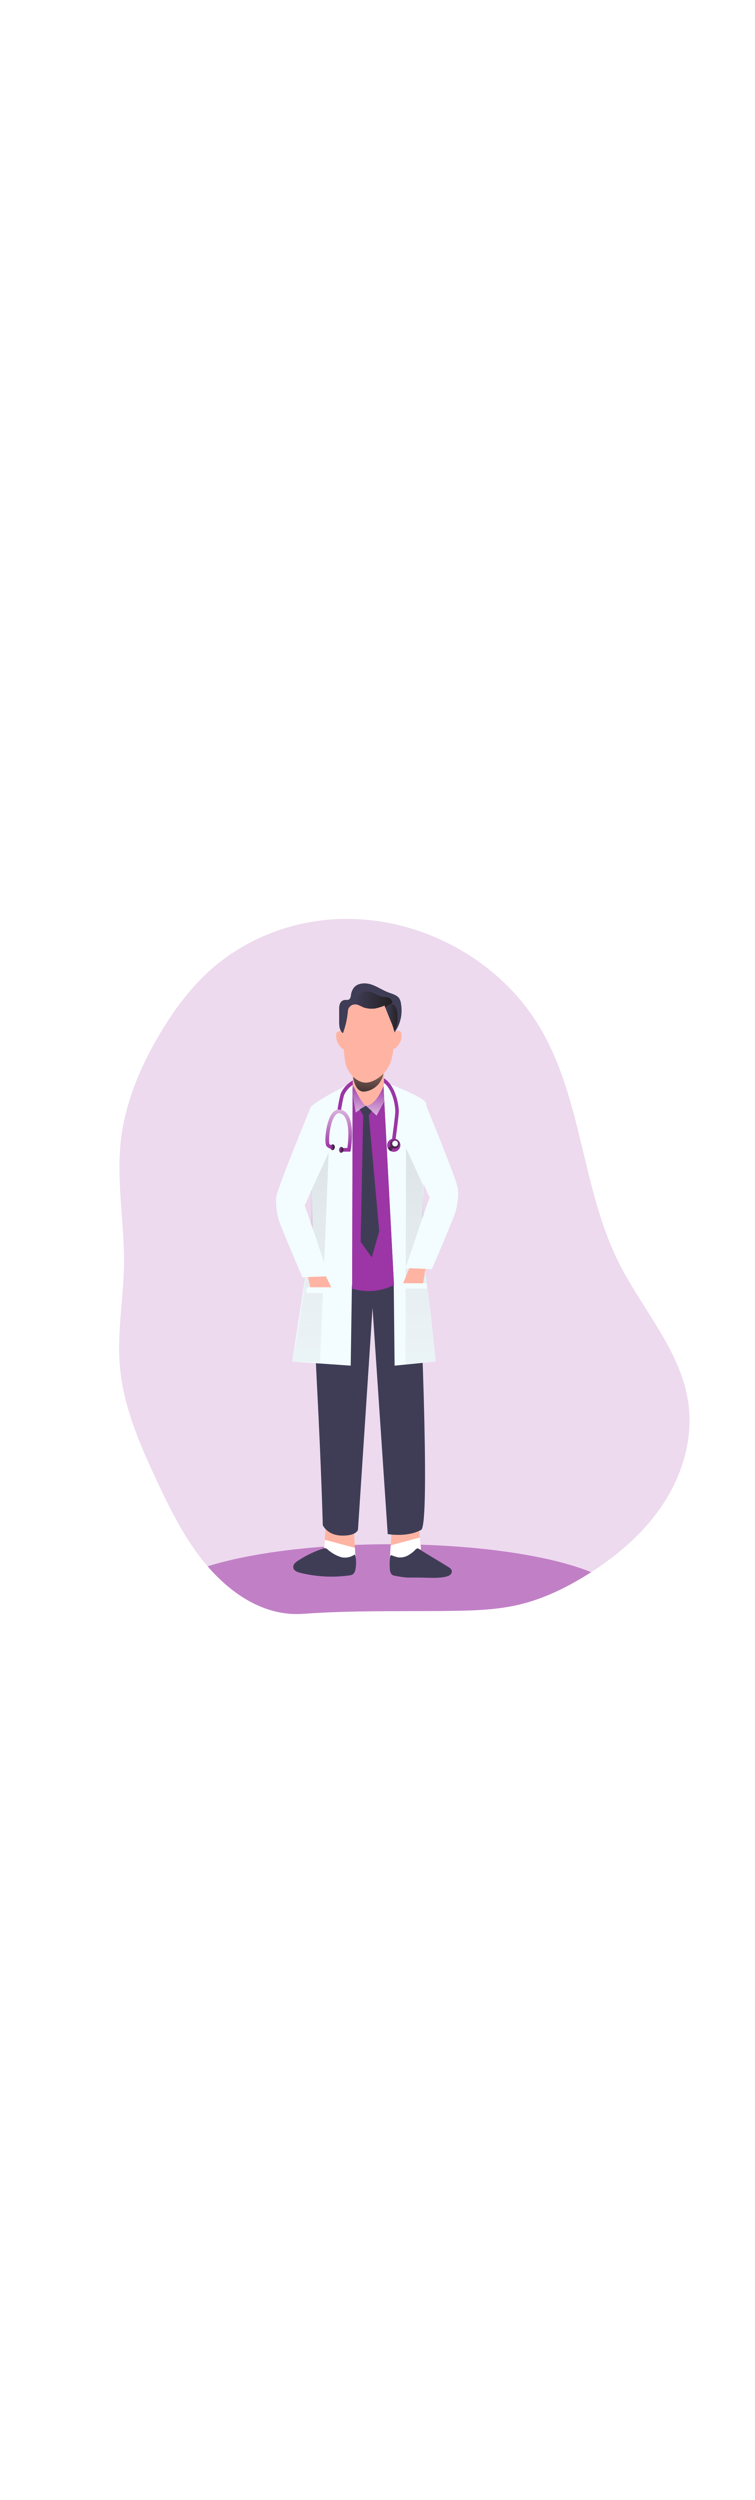 <svg id="_0363_doctor_1" xmlns="http://www.w3.org/2000/svg" xmlns:xlink="http://www.w3.org/1999/xlink" viewBox="0 0 500 500" data-imageid="doctor-1-91" imageName="Doctor 1" class="illustrations_image" style="width: 151px;"><defs><style>.cls-1_doctor-1-91{fill:url(#linear-gradient-4-doctor-1-91);}.cls-1_doctor-1-91,.cls-2_doctor-1-91{opacity:.32;}.cls-1_doctor-1-91,.cls-2_doctor-1-91,.cls-3_doctor-1-91,.cls-4_doctor-1-91,.cls-5_doctor-1-91,.cls-6_doctor-1-91,.cls-7_doctor-1-91,.cls-8_doctor-1-91,.cls-9_doctor-1-91,.cls-10_doctor-1-91,.cls-11_doctor-1-91,.cls-12_doctor-1-91,.cls-13_doctor-1-91,.cls-14_doctor-1-91,.cls-15_doctor-1-91,.cls-16_doctor-1-91,.cls-17_doctor-1-91,.cls-18_doctor-1-91,.cls-19_doctor-1-91,.cls-20_doctor-1-91,.cls-21_doctor-1-91{stroke-width:0px;}.cls-2_doctor-1-91{fill:url(#linear-gradient-3-doctor-1-91);}.cls-3_doctor-1-91{fill:none;}.cls-4_doctor-1-91{fill:url(#linear-gradient);}.cls-5_doctor-1-91{opacity:.18;}.cls-5_doctor-1-91,.cls-10_doctor-1-91{isolation:isolate;}.cls-5_doctor-1-91,.cls-10_doctor-1-91,.cls-21_doctor-1-91{fill:#68e1fd;}.cls-6_doctor-1-91{fill:url(#linear-gradient-11-doctor-1-91);}.cls-7_doctor-1-91{fill:url(#linear-gradient-12-doctor-1-91);}.cls-8_doctor-1-91{fill:url(#linear-gradient-13-doctor-1-91);}.cls-9_doctor-1-91{fill:url(#linear-gradient-10-doctor-1-91);}.cls-10_doctor-1-91{opacity:.54;}.cls-11_doctor-1-91{fill:url(#linear-gradient-2-doctor-1-91);}.cls-12_doctor-1-91{fill:url(#linear-gradient-8-doctor-1-91);}.cls-13_doctor-1-91{fill:url(#linear-gradient-9-doctor-1-91);}.cls-14_doctor-1-91{fill:url(#linear-gradient-7-doctor-1-91);}.cls-15_doctor-1-91{fill:url(#linear-gradient-5-doctor-1-91);}.cls-16_doctor-1-91{fill:url(#linear-gradient-6-doctor-1-91);}.cls-17_doctor-1-91{fill:#f3fcff;}.cls-18_doctor-1-91{fill:#3f3d56;}.cls-19_doctor-1-91{fill:#fff;}.cls-20_doctor-1-91{fill:#ffb4a3;}</style><linearGradient id="linear-gradient-doctor-1-91" x1="783.98" y1="3189.74" x2="790.3" y2="3246.47" gradientTransform="translate(-541.96 3364.07) scale(1 -1)" gradientUnits="userSpaceOnUse"><stop offset=".02" stop-color="#fff" stop-opacity="0"/><stop offset=".39" stop-color="#fff" stop-opacity=".39"/><stop offset="1" stop-color="#fff"/></linearGradient><linearGradient id="linear-gradient-2-doctor-1-91" x1="787.97" y1="3255.49" x2="784.36" y2="3212.46" gradientTransform="translate(-541.96 3364.07) scale(1 -1)" gradientUnits="userSpaceOnUse"><stop offset="0" stop-color="#231f20" stop-opacity="0"/><stop offset="1" stop-color="#231f20"/></linearGradient><linearGradient id="linear-gradient-3-doctor-1-91" x1="202.96" y1="400.72" x2="214.69" y2="-261.93" gradientTransform="matrix(1,0,0,1,0,0)" xlink:href="#linear-gradient-2-doctor-1-91"/><linearGradient id="linear-gradient-4-doctor-1-91" x1="276.12" y1="402.02" x2="287.85" y2="-260.64" gradientTransform="matrix(1,0,0,1,0,0)" xlink:href="#linear-gradient-2-doctor-1-91"/><linearGradient id="linear-gradient-5-doctor-1-91" x1="797.3" y1="3268.21" x2="805.99" y2="3268.21" xlink:href="#linear-gradient-2-doctor-1-91"/><linearGradient id="linear-gradient-6-doctor-1-91" x1="776.74" y1="3279.54" x2="801.84" y2="3279.54" xlink:href="#linear-gradient-2-doctor-1-91"/><linearGradient id="linear-gradient-7-doctor-1-91" x1="766.37" y1="3180.59" x2="765.91" y2="3222.86" xlink:href="#linear-gradient-doctor-1-91"/><linearGradient id="linear-gradient-8-doctor-1-91" x1="760.77" y1="3182.14" x2="763.66" y2="3182.14" gradientTransform="translate(-3020.12 -272.91) rotate(84.52) scale(1 -1)" xlink:href="#linear-gradient-2-doctor-1-91"/><linearGradient id="linear-gradient-9-doctor-1-91" x1="766.48" y1="3180.41" x2="769.38" y2="3180.41" gradientTransform="translate(-3013.23 -277.03) rotate(84.52) scale(1 -1)" xlink:href="#linear-gradient-2-doctor-1-91"/><linearGradient id="linear-gradient-10-doctor-1-91" x1="733.7" y1="3192.13" x2="731.36" y2="3180.76" gradientTransform="translate(-471 3365.8) scale(1 -1)" xlink:href="#linear-gradient-2-doctor-1-91"/><linearGradient id="linear-gradient-11-doctor-1-91" x1="801.54" y1="3193.54" x2="799.85" y2="3174.13" xlink:href="#linear-gradient-2-doctor-1-91"/><linearGradient id="linear-gradient-12-doctor-1-91" x1="780.9" y1="3225.11" x2="777.95" y2="3192.05" xlink:href="#linear-gradient-doctor-1-91"/><linearGradient id="linear-gradient-13-doctor-1-91" x1="791.53" y1="3224.16" x2="788.58" y2="3191.1" xlink:href="#linear-gradient-doctor-1-91"/></defs><g id="background_doctor-1-91"><path class="cls-5_doctor-1-91 targetColor" d="M439.18,418.14c-12.1,18.44-29.06,33.28-47.66,45.2h0l-3.47,2.19c-13.83,8.47-28.52,15.58-44.33,19.32-16.37,3.87-33.4,4.01-50.18,4.2-30.86.27-61.86-.36-92.62,1.87-24.3,1.78-45.43-11.52-61.46-29.23-.67-.73-1.34-1.5-1.96-2.24-14.34-16.61-24.25-36.55-33.56-56.44-11.48-24.48-22.45-49.85-24.61-76.77-1.78-22.09,2.44-44.2,2.78-66.35.41-27.51-5.17-55.07-2.06-82.42,2.67-23.93,12.02-46.76,24.05-67.63,10.69-18.64,23.68-36.22,40.39-49.69,19.58-15.5,43.05-25.3,67.83-28.34,56.76-7.31,116.56,21.95,145.58,71.39,27.74,47.18,27.44,106.27,51.93,155.21,15.61,31.18,41.28,58.56,46.05,93.1,3.21,23.14-3.83,47.07-16.7,66.64Z" style="fill: rgb(156, 53, 165);"/><path class="cls-10_doctor-1-91 targetColor" d="M391.51,463.34l-3.47,2.19c-13.81,8.47-28.51,15.58-44.32,19.32-16.37,3.87-33.4,4.01-50.18,4.2-30.86.27-61.86-.36-92.62,1.87-24.3,1.78-45.43-11.52-61.46-29.23-.67-.73-1.34-1.5-1.96-2.24,28.36-8.9,72.27-14.62,121.58-14.62,56.1,0,105.27,7.42,132.43,18.52Z" style="fill: rgb(156, 53, 165);"/></g><g id="character_doctor-1-91"><path class="cls-20_doctor-1-91" d="M277.49,434.71l1.34,13.2s-5.05,7.64-11.65,8.14c-6.6.49-8.84-2.67-8.84-2.67l1.08-19.41"/><path class="cls-19_doctor-1-91" d="M258.27,453.37l.44-7.79,19.33-5.21.72,7.54s-5.05,7.64-11.65,8.14c-6.6.49-8.84-2.67-8.84-2.67Z"/><path class="cls-20_doctor-1-91" d="M215.85,431.86l-1.42,17.74s5.18,7.86,11.96,8.36c6.77.51,9.09-2.75,9.09-2.75l-1.11-19.93"/><path class="cls-19_doctor-1-91" d="M235.48,455.27l-.44-8.02-19.87-5.34-.73,7.72s5.18,7.86,11.96,8.36c6.77.51,9.09-2.73,9.09-2.73Z"/><path class="cls-18_doctor-1-91" d="M208.13,262.8s-1.19,19.32,1.78,76.58,3.85,92.83,3.85,92.83c0,0,2.93,6.79,12.79,6.92,9.86.13,10.53-4.01,10.53-4.01l9.63-146.81,10.06,149.81s12.91,2.32,22.14-2.78c6.55-3.63-1.46-172.73-1.46-172.73,0,0-31.64,17.38-69.32.17Z"/><path class="cls-17_doctor-1-91" d="M231.96,139.77s-26.21,12.67-26.81,16.86c-.6,4.2,2.98,106.2,2.98,106.2,0,0,8.5,11.04,34.56,11.04s33.58-7.63,34.74-11.18c1.16-3.55,5.45-105.27,4.86-109.56s-24.77-13.19-24.77-13.19l-25.56-.17Z"/><path class="cls-21_doctor-1-91 targetColor" d="M261.66,179.15l-2.34-.33c.86-6.13,2.47-18.38,2.47-20.82s-1.24-13.08-7.03-18.37c-2.51-2.33-5.91-3.43-9.31-3.03-13.96,1.23-17.46,10.46-17.69,11.1-.87,3.46-1.53,6.96-1.98,10.5h-2.4c.45-3.75,1.14-7.46,2.06-11.12v-.08c.15-.47,3.81-11.4,19.77-12.8,4.05-.47,8.11.85,11.1,3.62,6.48,5.95,7.8,17.37,7.8,20.15.03,3.23-2.36,20.46-2.46,21.18Z" style="fill: rgb(156, 53, 165);"/><path class="cls-4_doctor-1-91" d="M261.66,179.15l-2.34-.33c.86-6.13,2.47-18.38,2.47-20.82s-1.24-13.08-7.03-18.37c-2.51-2.33-5.91-3.43-9.31-3.03-13.96,1.23-17.46,10.46-17.69,11.1-.87,3.46-1.53,6.96-1.98,10.5h-2.4c.45-3.75,1.14-7.46,2.06-11.12v-.08c.15-.47,3.81-11.4,19.77-12.8,4.05-.47,8.11.85,11.1,3.62,6.48,5.95,7.8,17.37,7.8,20.15.03,3.23-2.36,20.46-2.46,21.18Z"/><polygon class="cls-17_doctor-1-91" points="260.69 266.55 261.33 326.58 288.62 323.87 278.15 228.63 260.69 266.55"/><path class="cls-21_doctor-1-91 targetColor" d="M233.54,139.72l-.32,135.82c9.2,2.78,19.11,1.92,27.7-2.4l-7.07-133.42-10.23,2.4-10.07-2.4Z" style="fill: rgb(156, 53, 165);"/><path class="cls-21_doctor-1-91 targetColor" d="M233.54,139.72l-.32,135.82c9.2,2.78,19.11,1.92,27.7-2.4l-7.07-133.42-10.23,2.4-10.07-2.4Z" style="fill: rgb(156, 53, 165);"/><path class="cls-20_doctor-1-91" d="M233.71,124.38s-.16,9.15-.08,15.85c.08,5,1.54,14.58,10.57,14.58s10.09-12.21,9.93-14.58c.26-3.56.26-7.13,0-10.69-.59-5.77-19.91-9.21-20.42-5.16Z"/><path class="cls-11_doctor-1-91" d="M233.76,134.9s1.04,11.58,8.42,10.09c6.04-1.07,10.75-5.84,11.74-11.89.57-2.59-.29-5.29-2.26-7.07l-17.9,8.87Z"/><path class="cls-20_doctor-1-91" d="M258.87,125.09c-2.85,8.36-10.49,13.55-15.85,14.04-5.36.49-11.21-4.4-13.56-10.49-2.35-6.09-2.67-29.49-2.67-29.49-.07-1.56.23-3.11.9-4.52.75-1.7,2.11-6.81,4.01-8.3,8.51-2.22,17.47-2.03,25.88.56,1.78,1.55,2.67,6.49,3.07,7.4.18.55.3,1.13.36,1.71.68,5.65.36,21.75-2.14,29.07Z"/><path class="cls-20_doctor-1-91" d="M226.55,105.41c-1.15-.74-2.67-.49-3.53.57-.33.68-.47,1.44-.39,2.19,0,.76.07,1.52.19,2.27.45,2.02,1.46,3.87,2.91,5.34.34.39.74.73,1.19.99.46.26,1.01.31,1.51.15.79-.44,1.3-1.25,1.34-2.15.31-1.87.14-3.79-.49-5.57-.48-1.53-1.43-2.86-2.73-3.79Z"/><path class="cls-20_doctor-1-91" d="M262,105.11c1.15-.74,2.67-.5,3.53.56.34.68.48,1.45.39,2.2,0,.76-.06,1.51-.19,2.26-.44,2.02-1.45,3.88-2.91,5.34-.34.39-.74.73-1.19.99-.46.26-1.01.31-1.51.15-.79-.43-1.3-1.25-1.34-2.15-.31-1.87-.14-3.79.48-5.58.48-1.52,1.44-2.84,2.74-3.77Z"/><polygon class="cls-17_doctor-1-91" points="233.15 266.55 232.26 326.58 193.43 323.87 208.33 228.63 233.15 266.55"/><path class="cls-2_doctor-1-91" d="M206.23,210.44l11.44-24.98-5.72,138.95-18.52-.45s14.52-73.72,12.8-113.51Z"/><path class="cls-1_doctor-1-91" d="M280.33,207.4l-11.44-24.97-.37,143.24,20.11-1.8s-10.02-76.65-8.3-116.46Z"/><path class="cls-17_doctor-1-91" d="M205.69,155.62s-19.53,47.54-21.75,55.79c-2.22,8.26,4.68,33.17,7.39,28.9,8.32-13.15,16.46-33.68,16.46-33.68l-2.1-51.01Z"/><path class="cls-17_doctor-1-91" d="M280.62,150.31s19.52,47.55,21.75,55.79c2.23,8.24-4.69,33.17-7.39,28.9-8.34-13.15-16.46-33.68-16.46-33.68l2.1-51.01Z"/><path class="cls-17_doctor-1-91" d="M284.62,215.1c-.55.56-16.1,47.1-16.1,47.1,0,0,10.05,0,17.45.6,0,0,15.27-35.58,15.9-38.75.63-3.17,5.26-20.39-5.06-22.46-10.33-2.07-12.18,13.51-12.18,13.51Z"/><path class="cls-17_doctor-1-91" d="M201.7,220.4c.53.56,16.03,47.1,16.03,47.1,0,0-10.06,0-17.46.6,0,0-15.26-35.58-15.9-38.75s-5.25-20.39,5.06-22.46,12.27,13.51,12.27,13.51Z"/><path class="cls-18_doctor-1-91" d="M261.22,106c0-.37-.13-.75-.21-1.12-.49-2-1.15-3.96-1.99-5.84-1.34-3.19-2.58-6.37-3.86-9.57-.2-.51-.41-1-.61-1.51v-.09s.02.09,0,.13c-.21.22-.47.39-.76.48-1.74.65-3.53,1.18-5.34,1.56-2.38.32-4.8.15-7.11-.51-1.99-.57-4.01-2.27-6.12-2.18h-.32c-2.22.1-4.07,1.74-4.45,3.93-.42,5.17-1.54,10.26-3.31,15.14-2.27-1.54-2.51-4.58-2.53-7.21s0-5.45,0-8.19c-.1-1.32.05-2.65.44-3.91.43-1.33,1.52-2.35,2.89-2.67,1.1-.19,2.35.17,3.29-.43.71-.65,1.12-1.56,1.14-2.53.17-1.94.89-3.79,2.07-5.34,2.59-3.06,7.54-3.26,11.45-1.98,3.91,1.28,7.29,3.7,11.13,5.18,2.67,1,5.58,1.68,7.25,3.82.76,1.21,1.21,2.58,1.32,3.99,1.16,6.61-.41,13.41-4.36,18.84Z"/><path class="cls-3_doctor-1-91" d="M253.71,88.49c.25-.17.49-.32.76-.48-.21.22-.47.39-.76.48Z"/><path class="cls-15_doctor-1-91" d="M262.06,103.43c-.24.55-.6,1.04-1.06,1.44-.49-2-1.15-3.96-1.99-5.84-1.49-3.69-2.98-7.38-4.48-11.08.87-.52,1.83-.88,2.83-1.06,1.34-.24,2.72.11,3.78.98.76.78,1.29,1.76,1.51,2.83.39,1.75.58,3.55.55,5.34.25,2.52-.14,5.05-1.15,7.38Z"/><path class="cls-16_doctor-1-91" d="M259.88,86.37c-1.74.75-3.35,1.8-4.73,3.1-.2-.51-.41-1-.61-1.51v-.09s.02.09,0,.13c-.21.22-.47.39-.76.48-1.74.65-3.53,1.18-5.34,1.56-2.38.32-4.8.15-7.11-.51-1.99-.57-4.01-2.27-6.12-2.18h-.32c.11-.32.24-.67.36-1.04,1.02-3.29,1.68-6.13,5.45-7.16,2.23-.55,4.58-.33,6.68.61,2.02.86,3.87,2.19,6.04,2.54,1.3.04,2.6.2,3.87.48,1.46.62,2.46,2,2.59,3.58Z"/><polygon class="cls-20_doctor-1-91" points="203.93 267.9 205.73 275.57 219.5 274.9 215.89 267.45 203.93 267.9"/><polygon class="cls-20_doctor-1-91" points="271.07 262.04 267.01 271.96 280.1 272.72 281.76 262.49 271.07 262.04"/><rect class="cls-17_doctor-1-91" x="202.92" y="274.67" width="21.22" height="3.77"/><rect class="cls-17_doctor-1-91" x="263.09" y="272.03" width="19.51" height="3.54"/><path class="cls-21_doctor-1-91 targetColor" d="M232.05,184.85h-5.81v-2.4h3.79c.99-6.37,1.82-20.4-4.25-22.81-1.24-.55-2.69-.18-3.51.9-4.09,4.37-4.76,17.56-4.12,19.21.61.63,1.46.96,2.34.91l.36,2.38c-1.71.18-3.39-.46-4.54-1.74-1.83-2.02-.47-15.83,3.33-21.31,1.88-2.67,4.38-3.63,7.04-2.58,9.53,3.78,5.72,25.53,5.54,26.45l-.17.99Z" style="fill: rgb(156, 53, 165);"/><path class="cls-14_doctor-1-91" d="M232.05,184.85h-5.81v-2.4h3.79c.99-6.37,1.82-20.4-4.25-22.81-1.24-.55-2.69-.18-3.51.9-4.09,4.37-4.76,17.56-4.12,19.21.61.63,1.46.96,2.34.91l.36,2.38c-1.71.18-3.39-.46-4.54-1.74-1.83-2.02-.47-15.83,3.33-21.31,1.88-2.67,4.38-3.63,7.04-2.58,9.53,3.78,5.72,25.53,5.54,26.45l-.17.99Z"/><ellipse class="cls-21_doctor-1-91 targetColor" cx="220.26" cy="181.93" rx="1.94" ry="1.44" transform="translate(18.13 383.81) rotate(-84.52)" style="fill: rgb(156, 53, 165);"/><ellipse class="cls-21_doctor-1-91 targetColor" cx="225.97" cy="183.66" rx="1.94" ry="1.44" transform="translate(21.58 391.06) rotate(-84.52)" style="fill: rgb(156, 53, 165);"/><ellipse class="cls-12_doctor-1-91" cx="220.26" cy="181.93" rx="1.94" ry="1.44" transform="translate(18.13 383.81) rotate(-84.52)"/><ellipse class="cls-13_doctor-1-91" cx="225.97" cy="183.66" rx="1.94" ry="1.44" transform="translate(21.58 391.06) rotate(-84.52)"/><circle class="cls-21_doctor-1-91 targetColor" cx="260.77" cy="180.6" r="4.37" style="fill: rgb(156, 53, 165);"/><circle class="cls-9_doctor-1-91" cx="261.47" cy="179.61" r="3.1"/><circle class="cls-17_doctor-1-91" cx="261.64" cy="179.52" r="1.9"/><path class="cls-6_doctor-1-91" d="M258.72,181.02l-1.92,1.42s1.07,1.86,2.15,2.14l1.34-2.14s-.96,0-1.56-1.42Z"/><path class="cls-18_doctor-1-91" d="M296.96,459.92c1.1.67,2.36,1.64,2.28,3.05-.07.61-.31,1.19-.69,1.67-2.47,3.38-16.03,2.32-19.91,2.28-8.8-.09-8.44.45-17.13-1.19-.7-.08-1.38-.34-1.95-.75-.84-.9-1.32-2.08-1.34-3.31-.31-2.89-.24-5.8.2-8.67,0-.3.14-.59.36-.79.22-.11.48-.11.71,0,1.38.58,2.81,1.03,4.28,1.34,2.41.26,4.83-.29,6.88-1.58,1.06-.63,2.07-1.34,3.02-2.12.65-.52,1.94-2.18,2.74-2.26s2.3,1.26,3.06,1.71l3.62,2.19,13.87,8.43Z"/><path class="cls-18_doctor-1-91" d="M225.74,453.35c-3.23-1.04-6.21-2.75-8.74-5.02-.47-.48-1.09-.8-1.75-.91-.33,0-.66.07-.96.19-6.1,1.96-11.89,4.76-17.22,8.31-1.42.92-2.98,2.28-2.86,4.13.13,2.14,2.35,3.15,4.21,3.62,10.73,2.72,21.89,3.34,32.85,1.83.96-.06,1.89-.39,2.67-.95.89-.96,1.43-2.19,1.52-3.5.47-2.85.67-6.81-.55-9.43-2.66,1.9-6.01,2.54-9.18,1.74Z"/><path class="cls-21_doctor-1-91 targetColor" d="M234.01,141.3s5.34,11.72,8.27,13.2l-6.68,4.44-1.98-11.34.39-6.29Z" style="fill: rgb(156, 53, 165);"/><path class="cls-21_doctor-1-91 targetColor" d="M253.98,141.42s-4.76,12.83-11.66,13.08l7.07,6.49,5.09-9.35-.49-10.22Z" style="fill: rgb(156, 53, 165);"/><path class="cls-7_doctor-1-91" d="M234.01,141.3s5.34,11.72,8.27,13.2l-6.68,4.44-1.98-11.34.39-6.29Z"/><path class="cls-8_doctor-1-91" d="M253.98,141.42s-4.76,12.83-11.66,13.08l7.07,6.49,5.09-9.35-.49-10.22Z"/><polygon class="cls-18_doctor-1-91" points="238.2 156.83 240.54 160.78 238.82 244.52 246.22 254.89 251.15 237.61 244.24 160.9 246.22 157.94 242.28 154.48 238.2 156.83"/></g></svg>